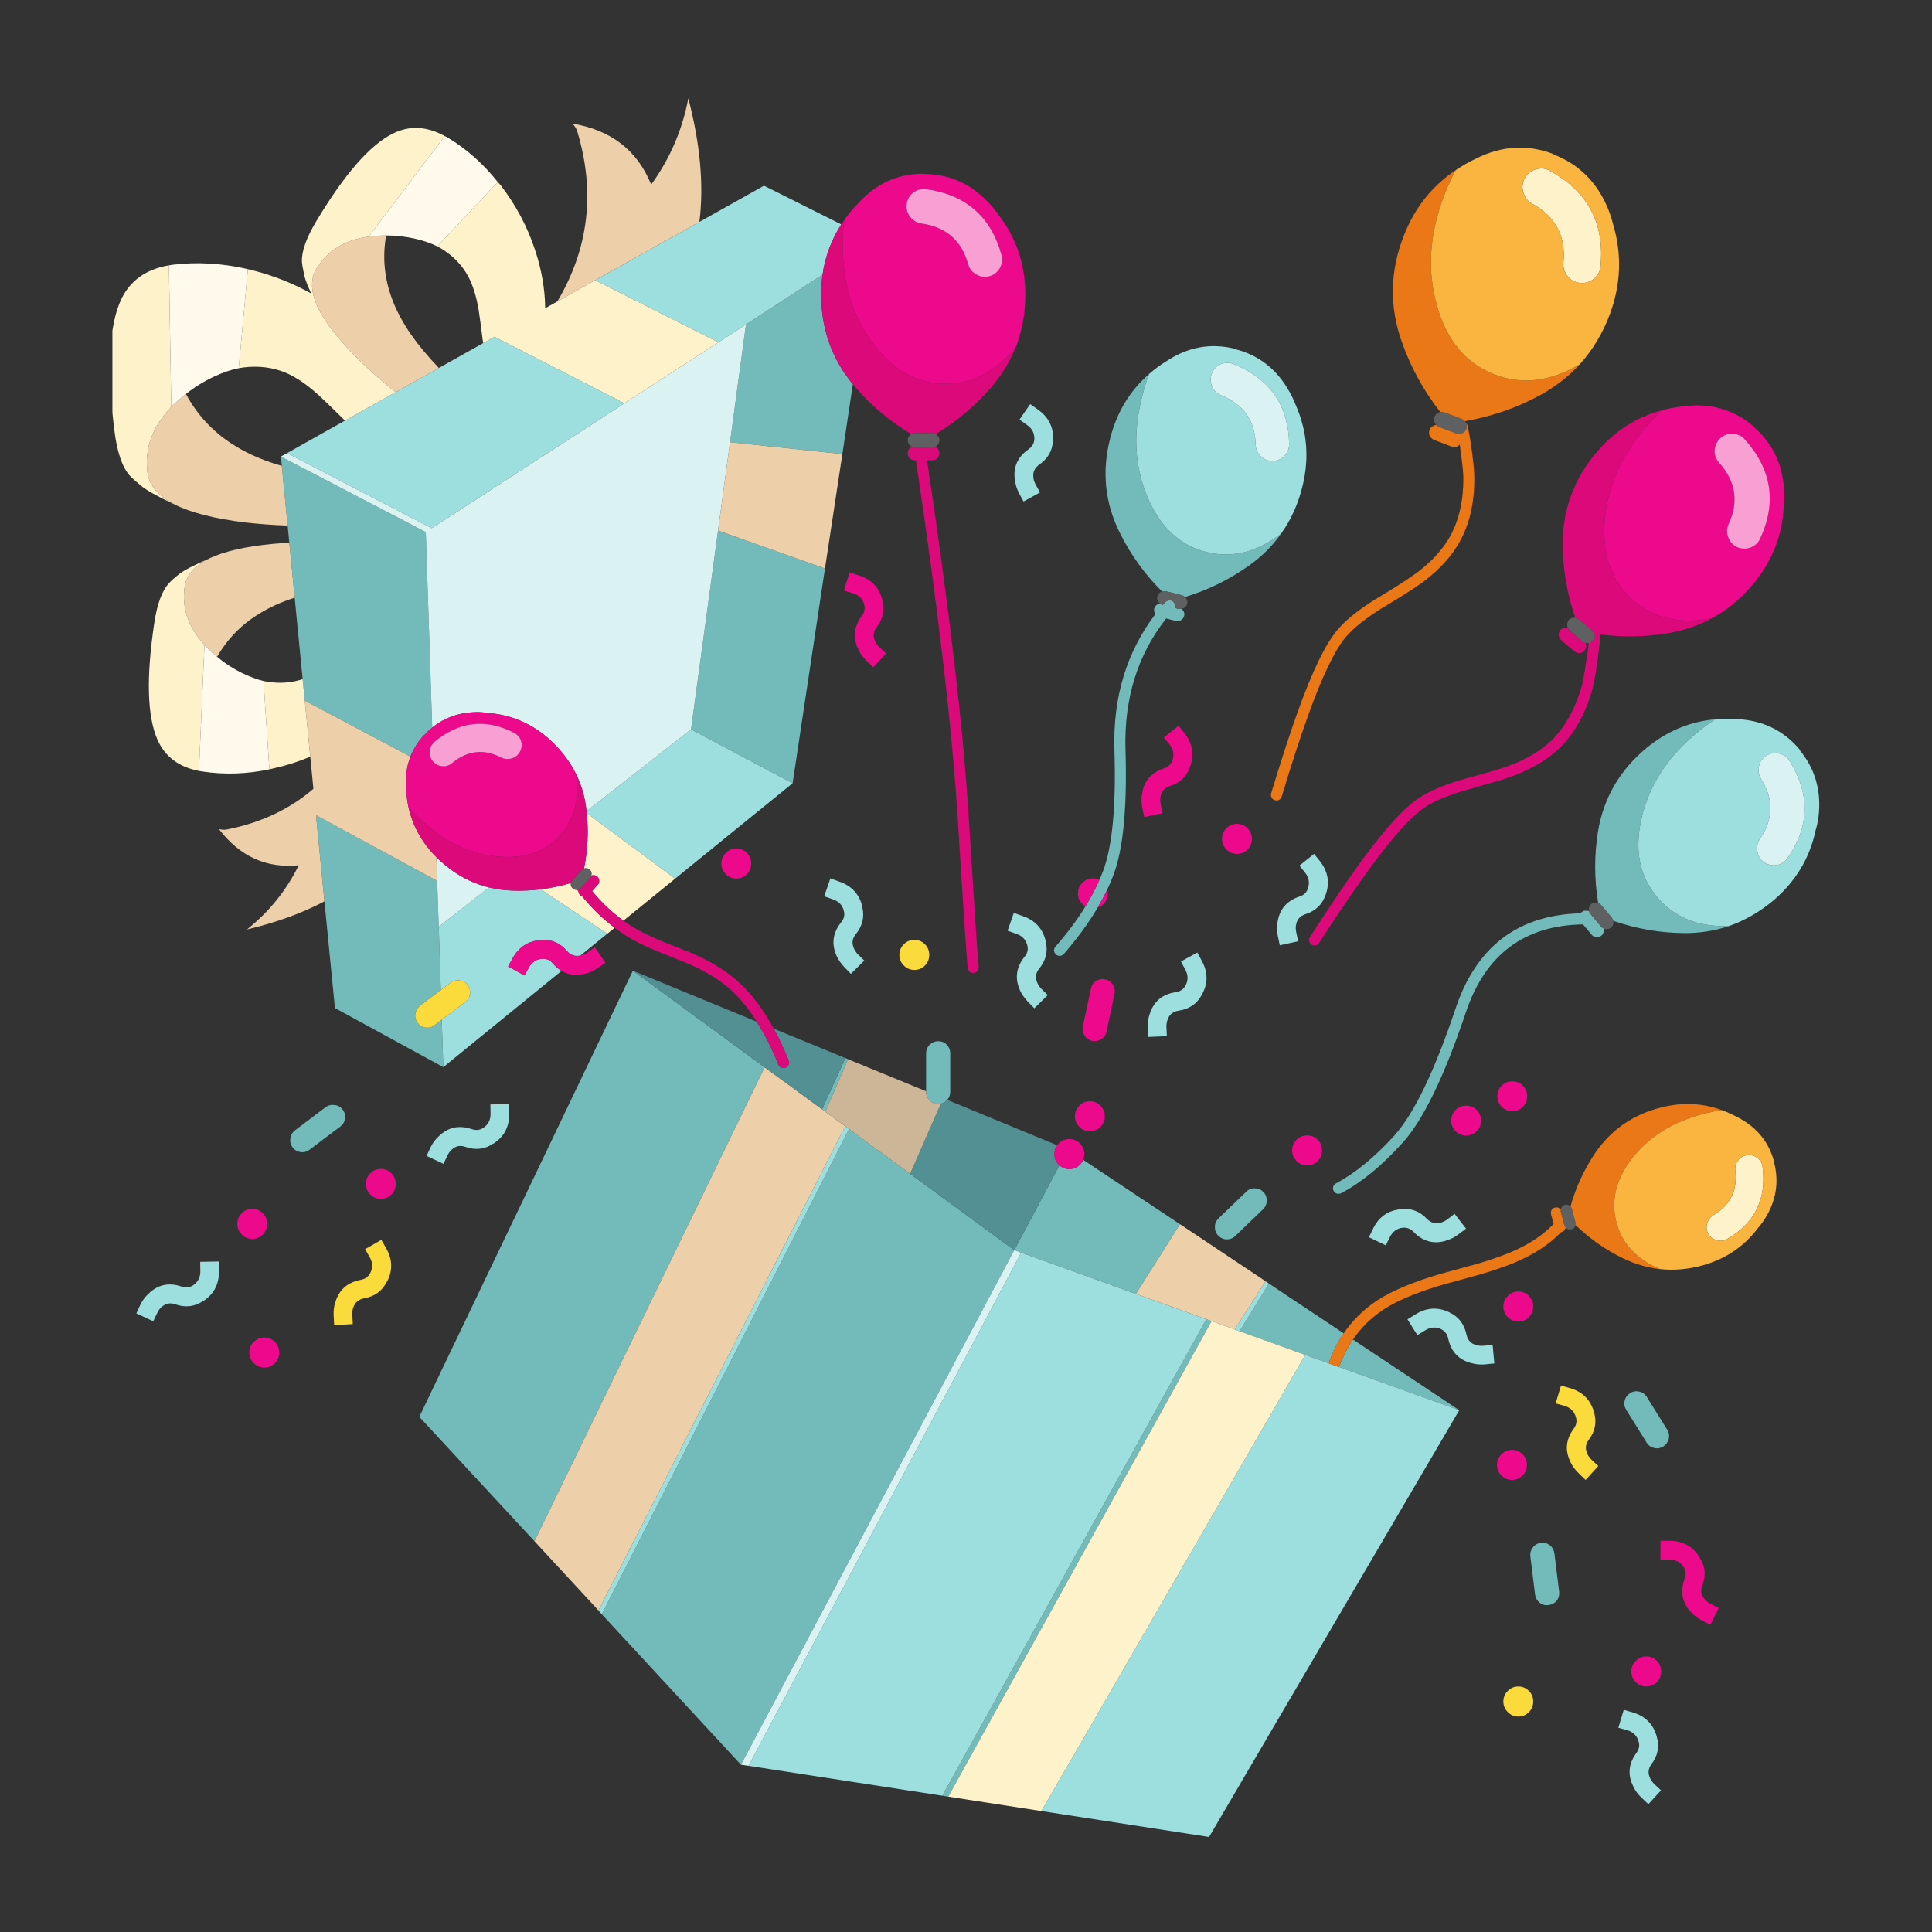 <?xml version="1.0" encoding="UTF-8"?>
<svg xmlns="http://www.w3.org/2000/svg" xmlns:xlink="http://www.w3.org/1999/xlink" width="200" zoomAndPan="magnify" viewBox="0 0 150 150" height="200" preserveAspectRatio="xMidYMid meet" version="1.0">
  <rect x="0" y="0" width="150" height="150" fill="#333333" stroke="none"/>
  <defs>
    <clipPath id="31cf55f059">
      <path d="M 10.496 14.258 L 141.246 14.258 L 141.246 142.621 L 10.496 142.621 Z M 10.496 14.258 " clip-rule="nonzero"></path>
    </clipPath>
    <clipPath id="1de5a68401">
      <path d="M 11 7.633 L 99 7.633 L 99 126 L 11 126 Z M 11 7.633 " clip-rule="nonzero"></path>
    </clipPath>
    <clipPath id="c258adb0f7">
      <path d="M 8.727 9.84 L 137 9.84 L 137 140.645 L 8.727 140.645 Z M 8.727 9.84 " clip-rule="nonzero"></path>
    </clipPath>
  </defs>
  <path fill="#72bbba" d="M 120.684 120.605 C 120.648 120.344 120.535 120.137 120.34 119.98 C 120.125 119.816 119.895 119.75 119.641 119.785 C 119.379 119.816 119.168 119.938 119.016 120.141 C 118.852 120.344 118.785 120.578 118.816 120.84 L 119.184 123.809 C 119.219 124.062 119.336 124.27 119.539 124.434 C 119.738 124.59 119.965 124.652 120.227 124.617 C 120.48 124.586 120.695 124.473 120.867 124.277 C 121.02 124.062 121.082 123.828 121.051 123.574 Z M 127.859 108.461 C 127.719 108.238 127.523 108.098 127.27 108.043 C 127.016 107.984 126.777 108.023 126.559 108.164 C 126.336 108.305 126.195 108.5 126.141 108.754 C 126.082 109.008 126.125 109.242 126.262 109.465 L 127.844 112.004 C 127.984 112.227 128.18 112.363 128.434 112.422 C 128.68 112.48 128.918 112.438 129.145 112.301 C 129.355 112.16 129.496 111.965 129.562 111.711 C 129.621 111.457 129.578 111.219 129.441 111 Z M 97.426 92.262 C 97.164 92.254 96.945 92.34 96.766 92.52 L 94.605 94.594 C 94.418 94.781 94.324 95 94.324 95.254 C 94.316 95.516 94.402 95.742 94.582 95.93 C 94.762 96.117 94.98 96.219 95.242 96.227 C 95.504 96.227 95.73 96.137 95.918 95.953 L 98.066 93.883 C 98.254 93.703 98.348 93.48 98.348 93.219 C 98.355 92.957 98.27 92.73 98.09 92.543 C 97.91 92.363 97.688 92.27 97.426 92.262 Z M 124.496 72.078 C 124.43 72.051 124.367 72.004 124.301 71.93 L 123.516 70.996 C 123.496 70.969 123.473 70.941 123.449 70.91 C 123.441 70.902 123.434 70.895 123.43 70.887 C 123.406 70.836 123.387 70.789 123.379 70.738 C 123.324 70.715 123.262 70.707 123.195 70.715 C 123.051 70.684 122.918 70.715 122.805 70.812 C 122.766 70.84 122.734 70.875 122.707 70.91 C 117.859 71.035 114.629 73.492 113.016 78.285 C 111.379 83.16 109.793 86.453 108.258 88.164 C 106.727 89.848 105.215 91.086 103.719 91.883 C 103.621 91.938 103.551 92.02 103.512 92.125 C 103.477 92.242 103.488 92.352 103.547 92.457 C 103.605 92.562 103.688 92.633 103.793 92.668 C 103.906 92.699 104.016 92.691 104.125 92.641 C 105.703 91.809 107.293 90.504 108.895 88.727 C 110.488 86.977 112.133 83.586 113.824 78.555 C 115.328 74.105 118.352 71.844 122.902 71.77 L 123.551 72.543 C 123.648 72.664 123.773 72.742 123.922 72.777 C 124.082 72.777 124.223 72.73 124.336 72.641 C 124.449 72.543 124.508 72.426 124.508 72.285 C 124.523 72.211 124.52 72.141 124.496 72.078 Z M 125.258 71.488 C 125.273 71.488 125.293 71.496 125.316 71.512 C 127.051 72.109 128.84 72.422 130.68 72.445 C 131.914 72.461 133.09 72.281 134.211 71.906 C 131.824 71.969 129.969 71.219 128.656 69.648 C 127.273 68.004 126.875 65.941 127.465 63.461 C 128.047 60.992 129.441 58.828 131.648 56.973 C 132.152 56.547 132.664 56.168 133.18 55.844 C 131.227 56.016 129.453 56.75 127.859 58.051 C 125.766 59.777 124.5 61.949 124.066 64.566 C 123.773 66.406 123.777 68.25 124.078 70.09 C 124.168 70.129 124.254 70.199 124.336 70.297 L 125.121 71.23 C 125.188 71.312 125.227 71.395 125.246 71.477 Z M 91.734 47.266 C 91.66 47.289 91.574 47.289 91.477 47.266 L 91.203 47.199 C 91.227 47.141 91.238 47.074 91.234 47.008 C 91.223 46.895 91.176 46.797 91.086 46.715 C 90.996 46.633 90.895 46.598 90.777 46.617 C 90.656 46.617 90.555 46.66 90.473 46.75 C 90.41 46.824 90.344 46.895 90.281 46.965 C 90.246 46.957 90.207 46.949 90.164 46.934 C 90.125 46.91 90.086 46.883 90.055 46.848 C 89.988 46.855 89.934 46.883 89.883 46.922 C 89.746 46.988 89.656 47.098 89.613 47.254 C 89.582 47.391 89.609 47.531 89.699 47.672 L 89.707 47.676 C 87.465 50.625 86.402 54.141 86.523 58.223 C 86.66 62.559 86.367 65.695 85.641 67.633 L 85.641 67.621 C 85.555 67.852 85.461 68.082 85.359 68.309 C 85.059 68.996 84.695 69.684 84.273 70.379 C 83.637 71.41 82.863 72.453 81.945 73.5 C 81.867 73.59 81.828 73.691 81.836 73.805 C 81.844 73.922 81.895 74.02 81.984 74.102 C 82.074 74.184 82.176 74.219 82.293 74.211 C 82.414 74.203 82.516 74.156 82.598 74.062 C 83.648 72.855 84.52 71.66 85.215 70.477 C 85.496 70 85.746 69.527 85.973 69.059 C 86.148 68.68 86.309 68.305 86.449 67.93 C 87.211 65.926 87.52 62.68 87.383 58.199 C 87.266 54.242 88.32 50.848 90.539 48.02 L 91.246 48.199 C 91.398 48.238 91.543 48.227 91.676 48.16 C 91.812 48.078 91.898 47.969 91.934 47.832 C 91.973 47.676 91.949 47.535 91.859 47.414 C 91.824 47.355 91.785 47.309 91.734 47.266 Z M 92.004 46.344 C 92.02 46.336 92.043 46.332 92.066 46.332 C 93.824 45.793 95.453 44.992 96.949 43.926 C 97.961 43.215 98.805 42.379 99.477 41.414 C 97.594 42.879 95.656 43.359 93.66 42.859 C 91.586 42.336 90.055 40.902 89.074 38.555 C 88.094 36.215 87.953 33.648 88.656 30.859 C 88.812 30.223 89 29.613 89.223 29.031 C 87.742 30.316 86.738 31.957 86.215 33.953 C 85.52 36.57 85.773 39.066 86.977 41.438 C 87.812 43.105 88.891 44.598 90.215 45.914 C 90.32 45.891 90.434 45.891 90.559 45.914 L 91.734 46.211 C 91.844 46.234 91.926 46.281 91.992 46.344 Z M 26.605 86.152 C 26.449 85.938 26.246 85.82 25.992 85.797 C 25.73 85.754 25.496 85.809 25.293 85.953 L 22.902 87.758 C 22.695 87.922 22.578 88.133 22.547 88.398 C 22.504 88.641 22.562 88.871 22.719 89.082 C 22.871 89.289 23.082 89.41 23.344 89.453 C 23.598 89.484 23.824 89.422 24.031 89.266 L 26.422 87.465 C 26.625 87.309 26.75 87.105 26.789 86.852 C 26.824 86.59 26.762 86.355 26.605 86.152 Z M 57.918 25.191 L 56.68 34.332 L 65.402 35.254 L 66.215 29.836 C 64.547 27.805 63.727 25.441 63.758 22.75 C 63.762 22.262 63.797 21.789 63.863 21.324 Z M 53.652 56.629 L 61.539 60.812 L 64.051 44.137 L 55.75 41.191 Z M 73.043 85.691 C 73.219 85.656 73.375 85.574 73.508 85.438 C 73.52 85.426 73.535 85.41 73.547 85.395 C 73.699 85.219 73.777 85.008 73.777 84.766 L 73.777 81.781 C 73.777 81.52 73.688 81.297 73.508 81.105 C 73.328 80.93 73.109 80.84 72.848 80.84 C 72.586 80.84 72.363 80.93 72.184 81.105 C 71.996 81.297 71.902 81.52 71.902 81.781 L 71.902 84.766 C 71.902 85.027 71.996 85.25 72.184 85.438 C 72.363 85.617 72.586 85.707 72.848 85.707 C 72.914 85.707 72.98 85.703 73.043 85.691 Z M 101.34 105.195 L 103.191 105.855 C 103.188 105.801 103.195 105.742 103.215 105.688 C 103.512 104.898 103.883 104.176 104.324 103.52 L 98.52 99.66 L 96.238 103.355 Z M 93.66 102.422 L 73.164 139.418 L 73.621 139.492 L 94.066 102.57 Z M 113.297 109.488 L 105.043 104 C 104.633 104.602 104.289 105.266 104.012 105.992 C 103.992 106.043 103.965 106.086 103.934 106.121 Z M 64.078 86.312 L 65.844 82.238 L 65.633 82.148 L 63.82 86.121 Z M 65.918 87.66 L 46.723 125.332 L 57.527 137.012 L 78.746 97.059 L 79.285 97.254 L 88.191 100.457 L 91.613 95.047 L 84.094 90.047 C 84.039 90.184 83.957 90.309 83.848 90.422 C 83.621 90.648 83.348 90.766 83.027 90.766 C 82.723 90.766 82.469 90.668 82.254 90.469 L 78.746 97.059 L 70.664 91.133 Z M 59.367 82.863 L 49.137 75.363 L 32.555 110.004 L 41.496 119.66 Z M 23.664 54.395 L 31.867 58.746 C 32.102 58.137 32.457 57.574 32.934 57.059 L 32.945 57.07 C 33.141 56.859 33.344 56.664 33.555 56.492 L 33.059 41.312 L 21.809 35.449 L 21.879 36.168 L 22.332 40.805 L 22.461 42.137 L 22.879 46.406 L 23.496 52.727 Z M 25.188 69.98 L 26.004 78.262 L 34.418 82.852 L 34.297 79.168 L 33.73 79.598 C 33.527 79.754 33.297 79.816 33.047 79.781 C 32.785 79.742 32.574 79.617 32.418 79.414 C 32.266 79.203 32.207 78.973 32.246 78.727 C 32.281 78.465 32.398 78.254 32.605 78.09 L 34.223 76.867 L 34.062 71.953 L 33.941 68.395 L 24.535 63.293 L 25.188 69.98 " fill-opacity="1" fill-rule="evenodd"></path>
  <g clip-path="url(#31cf55f059)">
    <path fill="#9ddedf" d="M 128.629 134.84 L 128.641 134.863 C 128.379 133.883 127.754 133.246 126.766 132.949 L 126.066 132.754 L 125.648 134.141 L 126.348 134.336 C 126.816 134.477 127.109 134.777 127.23 135.246 C 127.312 135.547 127.25 135.832 127.047 136.105 C 126.434 136.945 126.355 137.812 126.816 138.707 L 126.801 138.691 C 126.949 139.012 127.168 139.309 127.453 139.578 L 127.98 140.078 L 128.961 139 L 128.445 138.523 C 128.309 138.383 128.195 138.234 128.117 138.078 C 128.117 138.07 128.117 138.062 128.117 138.055 C 127.926 137.68 127.961 137.32 128.215 136.977 C 128.719 136.305 128.859 135.594 128.629 134.84 Z M 110.047 103.66 L 110.66 103.281 C 111.07 103.027 111.488 103.004 111.914 103.207 C 112.191 103.355 112.367 103.594 112.438 103.93 C 112.66 104.945 113.258 105.578 114.23 105.832 L 114.207 105.82 C 114.551 105.926 114.914 105.965 115.297 105.93 L 116.02 105.855 L 115.887 104.422 L 115.164 104.484 C 114.973 104.5 114.793 104.484 114.625 104.434 C 114.613 104.426 114.605 104.422 114.598 104.422 C 114.199 104.316 113.953 104.055 113.863 103.637 C 113.691 102.809 113.254 102.234 112.551 101.906 L 112.562 101.906 C 111.656 101.457 110.762 101.504 109.887 102.055 L 109.273 102.434 Z M 136.566 59.477 C 136.648 59.121 136.844 58.855 137.156 58.664 C 137.457 58.477 137.785 58.426 138.137 58.504 C 138.488 58.586 138.758 58.781 138.945 59.082 C 140.547 61.66 140.496 64.172 138.785 66.617 C 138.59 66.91 138.312 67.094 137.953 67.168 C 137.602 67.227 137.273 67.152 136.969 66.949 C 136.676 66.75 136.5 66.477 136.445 66.125 C 136.371 65.766 136.434 65.434 136.641 65.133 C 137.695 63.609 137.723 62.055 136.727 60.469 C 136.539 60.156 136.484 59.828 136.566 59.477 Z M 79.395 71.121 L 78.711 70.875 L 78.23 72.262 L 78.918 72.508 C 79.375 72.66 79.656 72.969 79.766 73.426 C 79.84 73.73 79.766 74.016 79.543 74.285 C 78.898 75.094 78.777 75.957 79.188 76.875 L 79.176 76.863 C 79.324 77.18 79.531 77.484 79.801 77.77 L 80.305 78.285 L 81.348 77.254 L 80.832 76.75 C 80.711 76.621 80.609 76.473 80.535 76.309 C 80.535 76.301 80.531 76.289 80.523 76.273 C 80.363 75.887 80.414 75.531 80.684 75.207 C 81.207 74.559 81.375 73.852 81.188 73.082 L 81.199 73.109 C 80.977 72.117 80.379 71.453 79.395 71.121 Z M 65.156 68.445 L 64.469 68.199 L 63.992 69.586 L 64.68 69.832 C 65.137 69.984 65.418 70.293 65.523 70.75 C 65.598 71.055 65.523 71.34 65.305 71.609 C 64.656 72.422 64.539 73.281 64.949 74.199 L 64.938 74.188 C 65.082 74.508 65.293 74.809 65.562 75.094 L 66.062 75.609 L 67.105 74.578 L 66.59 74.078 C 66.469 73.945 66.371 73.797 66.297 73.633 C 66.297 73.629 66.293 73.613 66.285 73.598 C 66.121 73.215 66.176 72.855 66.445 72.531 C 66.969 71.883 67.133 71.176 66.945 70.406 L 66.961 70.434 C 66.738 69.441 66.137 68.781 65.156 68.445 Z M 111.875 94.926 C 111.867 94.926 111.859 94.922 111.852 94.91 C 111.457 95.043 111.105 94.953 110.797 94.641 C 110.223 94.035 109.547 93.785 108.773 93.883 C 107.773 93.969 107.051 94.473 106.602 95.402 L 106.281 96.055 L 107.594 96.691 L 107.914 96.039 C 108.125 95.609 108.465 95.367 108.93 95.316 C 109.242 95.293 109.516 95.402 109.754 95.648 C 110.48 96.395 111.324 96.617 112.281 96.324 L 112.254 96.312 C 112.605 96.23 112.934 96.07 113.238 95.832 L 113.824 95.391 L 112.93 94.238 L 112.367 94.68 C 112.211 94.785 112.047 94.867 111.875 94.926 Z M 133.18 55.844 C 132.664 56.168 132.152 56.547 131.648 56.973 C 129.441 58.828 128.047 60.992 127.465 63.461 C 126.875 65.941 127.273 68.004 128.656 69.648 C 129.969 71.219 131.824 71.969 134.211 71.906 C 135.469 71.473 136.652 70.789 137.754 69.855 C 139.441 68.391 140.508 66.605 140.957 64.492 C 141.062 64.148 141.141 63.785 141.191 63.402 C 141.426 61.406 140.93 59.672 139.695 58.199 L 139.719 58.188 C 138.477 56.707 136.848 55.922 134.836 55.828 C 134.273 55.797 133.719 55.801 133.18 55.844 Z M 93.305 74.594 L 92.961 73.953 L 91.688 74.652 L 92.031 75.293 C 92.258 75.719 92.258 76.133 92.031 76.543 C 91.867 76.82 91.613 76.984 91.27 77.035 C 90.246 77.188 89.582 77.746 89.27 78.703 L 89.281 78.68 C 89.152 79.012 89.094 79.379 89.109 79.77 L 89.137 80.508 L 90.594 80.445 L 90.559 79.734 C 90.559 79.531 90.586 79.344 90.645 79.18 C 90.652 79.172 90.656 79.164 90.656 79.156 C 90.785 78.766 91.07 78.535 91.504 78.469 C 92.316 78.348 92.91 77.953 93.281 77.281 C 93.797 76.395 93.805 75.5 93.305 74.594 Z M 102.48 66.863 L 102.027 66.297 L 100.887 67.207 L 101.34 67.77 C 101.633 68.152 101.699 68.566 101.535 69.008 C 101.438 69.305 101.219 69.504 100.887 69.609 C 99.906 69.938 99.34 70.598 99.191 71.586 L 99.191 71.574 C 99.129 71.926 99.133 72.289 99.207 72.664 L 99.363 73.391 L 100.789 73.082 L 100.641 72.383 C 100.598 72.195 100.59 72.012 100.617 71.832 C 100.625 71.832 100.629 71.824 100.629 71.805 C 100.691 71.398 100.93 71.125 101.34 70.984 C 102.141 70.73 102.664 70.23 102.91 69.488 L 102.91 69.512 C 103.262 68.555 103.117 67.672 102.48 66.863 Z M 94.09 29.988 C 93.961 29.645 93.961 29.309 94.09 28.984 C 94.23 28.648 94.461 28.41 94.789 28.27 C 95.125 28.141 95.457 28.141 95.785 28.27 C 98.598 29.41 100.031 31.469 100.09 34.457 C 100.098 34.816 99.977 35.125 99.73 35.387 C 99.488 35.641 99.184 35.777 98.824 35.793 C 98.465 35.801 98.152 35.676 97.891 35.426 C 97.629 35.18 97.496 34.875 97.488 34.516 C 97.445 32.668 96.551 31.391 94.801 30.688 C 94.473 30.551 94.238 30.316 94.09 29.988 Z M 89.223 29.031 C 89 29.613 88.812 30.223 88.656 30.859 C 87.953 33.648 88.094 36.215 89.074 38.555 C 90.055 40.902 91.586 42.336 93.66 42.859 C 95.656 43.359 97.594 42.879 99.477 41.414 C 100.25 40.332 100.809 39.086 101.145 37.668 C 101.66 35.512 101.477 33.438 100.602 31.449 C 100.473 31.105 100.312 30.77 100.125 30.441 C 99.16 28.684 97.746 27.57 95.883 27.105 L 95.883 27.082 C 94 26.613 92.223 26.938 90.547 28.051 C 90.07 28.344 89.629 28.672 89.223 29.031 Z M 80.574 31.793 L 79.984 31.375 L 79.152 32.578 L 79.738 32.996 C 80.141 33.273 80.328 33.648 80.305 34.125 C 80.281 34.434 80.129 34.688 79.852 34.887 C 79 35.48 78.648 36.281 78.797 37.277 L 78.797 37.254 C 78.836 37.605 78.945 37.957 79.125 38.309 L 79.469 38.934 L 80.746 38.234 L 80.402 37.609 C 80.312 37.445 80.254 37.273 80.23 37.094 C 80.238 37.086 80.238 37.074 80.23 37.055 C 80.18 36.656 80.332 36.328 80.684 36.074 C 81.371 35.602 81.727 34.969 81.75 34.184 L 81.762 34.211 C 81.82 33.195 81.426 32.391 80.574 31.793 Z M 15.543 97.969 L 15.555 98.691 C 15.562 99.172 15.367 99.547 14.965 99.809 C 14.703 99.973 14.41 99.996 14.082 99.883 C 13.105 99.555 12.266 99.738 11.555 100.422 C 11.551 100.426 11.547 100.43 11.543 100.434 C 11.277 100.668 11.062 100.957 10.895 101.305 L 10.586 101.969 L 11.898 102.582 L 12.207 101.941 C 12.289 101.762 12.395 101.613 12.523 101.488 C 12.531 101.488 12.539 101.484 12.551 101.477 C 12.852 101.191 13.207 101.121 13.617 101.27 C 14.402 101.539 15.117 101.453 15.762 101.012 L 15.75 101.035 C 16.602 100.496 17.02 99.707 17 98.668 L 16.988 97.941 Z M 38.074 85.746 L 38.086 86.469 C 38.094 86.953 37.898 87.324 37.496 87.586 C 37.234 87.75 36.941 87.773 36.613 87.66 C 35.637 87.336 34.797 87.516 34.086 88.199 C 34.082 88.203 34.078 88.207 34.074 88.211 C 33.812 88.449 33.594 88.738 33.426 89.082 L 33.117 89.746 L 34.43 90.359 L 34.738 89.723 C 34.82 89.543 34.926 89.391 35.059 89.266 C 35.062 89.266 35.074 89.262 35.082 89.254 C 35.383 88.969 35.738 88.898 36.148 89.047 C 36.934 89.316 37.648 89.23 38.293 88.789 L 38.281 88.812 C 39.133 88.273 39.551 87.484 39.535 86.445 L 39.52 85.723 Z M 30.719 30.449 L 26.781 32.656 L 22.289 35.18 L 33.523 41.008 L 48.477 31.312 L 38.395 26.148 L 37.508 26.645 L 34.074 28.57 Z M 45.555 63.137 L 52.414 68.223 L 61.539 60.812 L 53.652 56.629 L 45.539 62.984 C 45.543 63.035 45.551 63.086 45.555 63.137 Z M 96.238 103.355 L 98.52 99.66 L 98.262 99.477 L 95.867 103.219 Z M 113.297 109.488 L 103.934 106.121 L 103.926 106.129 L 103.191 105.863 L 103.191 105.855 L 101.34 105.195 L 80.855 140.609 L 93.871 142.621 Z M 93.66 102.422 L 88.191 100.457 L 79.285 97.254 L 58.117 137.098 L 73.164 139.418 Z M 54.301 17.227 L 46.207 21.754 L 55.773 26.578 L 57.918 25.191 L 63.863 21.324 C 64.066 19.914 64.551 18.613 65.316 17.422 L 59.316 14.418 Z M 46.465 125.035 L 46.723 125.332 L 65.918 87.66 L 65.621 87.438 Z M 34.062 71.953 L 34.223 76.867 L 34.996 76.285 C 35.199 76.137 35.434 76.086 35.695 76.125 C 35.949 76.148 36.152 76.27 36.309 76.48 C 36.465 76.688 36.523 76.918 36.492 77.18 C 36.449 77.434 36.328 77.641 36.125 77.793 L 34.297 79.168 L 34.418 82.852 L 43.598 75.379 C 43.363 75.238 43.141 75.047 42.93 74.812 C 42.719 74.551 42.453 74.426 42.133 74.434 C 41.66 74.457 41.305 74.684 41.066 75.105 L 40.723 75.734 L 39.449 75.035 L 39.793 74.41 C 40.297 73.5 41.059 73.027 42.074 72.984 C 42.848 72.934 43.5 73.223 44.035 73.855 C 44.316 74.172 44.66 74.281 45.066 74.188 L 47.152 72.492 L 41.98 69.047 C 41.262 69.137 40.535 69.168 39.805 69.145 C 39.168 69.125 38.559 69.043 37.969 68.898 L 34.062 71.953 " fill-opacity="1" fill-rule="evenodd"></path>
  </g>
  <g clip-path="url(#1de5a68401)">
    <path fill="#edcfaa" d="M 28.629 18.367 C 26.766 18.629 25.406 19.469 24.559 20.883 C 24.219 21.449 24.141 22.113 24.324 22.879 C 24.387 23.145 24.48 23.418 24.605 23.707 C 24.621 23.738 24.637 23.77 24.645 23.805 C 25.176 24.949 26.211 26.285 27.746 27.816 C 28.621 28.688 29.613 29.566 30.719 30.449 L 34.074 28.57 C 33.195 27.645 32.484 26.793 31.941 26.012 C 31.23 25 30.699 23.98 30.348 22.957 C 29.824 21.422 29.699 19.863 29.98 18.281 C 29.809 18.281 29.637 18.285 29.465 18.293 C 29.176 18.305 28.898 18.328 28.629 18.367 Z M 56.68 34.332 L 55.75 41.191 L 64.051 44.137 L 65.402 35.254 Z M 91.613 95.047 L 88.191 100.457 L 93.66 102.422 L 94.066 102.57 L 95.867 103.219 L 98.262 99.477 Z M 46.465 125.035 L 65.621 87.438 L 64.078 86.312 L 63.82 86.121 L 59.367 82.863 L 41.496 119.66 Z M 54.301 17.227 C 54.656 14.395 54.371 11.199 53.441 7.633 C 52.977 10.086 52.016 12.32 50.559 14.332 C 49.48 11.672 47.441 10.094 44.441 9.594 C 44.637 9.793 44.766 10.008 44.832 10.246 C 46.23 14.918 45.707 19.305 43.27 23.406 L 46.207 21.754 Z M 23.664 54.395 L 24.09 58.75 L 24.332 61.242 C 22.496 62.824 20.27 63.875 17.652 64.395 C 17.445 64.438 17.23 64.43 17 64.371 C 18.621 66.496 20.684 67.434 23.195 67.18 C 22.23 69.137 20.891 70.797 19.172 72.164 C 21.473 71.621 23.477 70.891 25.188 69.98 L 24.535 63.293 L 33.941 68.395 L 33.879 66.547 C 32.762 65.434 32.039 64.129 31.707 62.641 C 31.617 62.207 31.562 61.758 31.535 61.289 C 31.453 60.367 31.566 59.52 31.867 58.746 Z M 15.875 50.062 C 16.055 50.27 16.254 50.469 16.473 50.664 C 16.59 50.777 16.715 50.891 16.855 50.996 C 17.656 49.605 18.746 48.488 20.129 47.645 C 20.945 47.141 21.859 46.727 22.879 46.406 L 22.461 42.137 C 22.031 42.156 21.617 42.188 21.211 42.223 C 19.059 42.426 17.406 42.805 16.254 43.352 C 16.23 43.359 16.199 43.375 16.168 43.402 C 15.082 43.949 14.473 44.664 14.34 45.547 C 14.094 47.168 14.605 48.672 15.875 50.062 Z M 13.297 31.598 C 11.832 33.125 11.215 34.812 11.445 36.652 C 11.566 37.641 12.23 38.461 13.434 39.105 C 13.473 39.113 13.504 39.129 13.531 39.156 C 14.805 39.801 16.648 40.27 19.062 40.566 C 20.09 40.684 21.18 40.766 22.332 40.805 L 21.879 36.168 C 21.754 36.133 21.633 36.098 21.516 36.062 C 20.199 35.664 19.023 35.125 17.996 34.457 C 16.473 33.465 15.289 32.176 14.438 30.59 C 14.281 30.703 14.137 30.828 13.996 30.957 C 13.742 31.164 13.508 31.375 13.297 31.598 " fill-opacity="1" fill-rule="evenodd"></path>
  </g>
  <path fill="#daf2f1" d="M 136.566 59.477 C 136.484 59.828 136.539 60.156 136.727 60.469 C 137.723 62.055 137.695 63.609 136.641 65.133 C 136.434 65.434 136.371 65.766 136.445 66.125 C 136.5 66.477 136.676 66.75 136.969 66.949 C 137.273 67.152 137.602 67.227 137.953 67.168 C 138.312 67.094 138.59 66.91 138.785 66.617 C 140.496 64.172 140.547 61.66 138.945 59.082 C 138.758 58.781 138.488 58.586 138.137 58.504 C 137.785 58.426 137.457 58.477 137.156 58.664 C 136.844 58.855 136.648 59.121 136.566 59.477 Z M 94.09 29.988 C 94.238 30.316 94.473 30.551 94.801 30.688 C 96.551 31.391 97.445 32.668 97.488 34.516 C 97.496 34.875 97.629 35.18 97.891 35.426 C 98.152 35.676 98.465 35.801 98.824 35.793 C 99.184 35.777 99.488 35.641 99.73 35.387 C 99.977 35.125 100.098 34.816 100.09 34.457 C 100.031 31.469 98.598 29.41 95.785 28.27 C 95.457 28.141 95.125 28.141 94.789 28.27 C 94.461 28.41 94.23 28.648 94.09 28.984 C 93.961 29.309 93.961 29.645 94.09 29.988 Z M 34.062 71.953 L 37.969 68.898 C 36.535 68.551 35.242 67.836 34.086 66.75 C 34.016 66.684 33.949 66.617 33.879 66.547 L 33.941 68.395 Z M 56.68 34.332 L 57.918 25.191 L 55.773 26.578 L 48.477 31.312 L 33.523 41.008 L 22.289 35.18 L 21.809 35.449 L 33.059 41.312 L 33.555 56.492 C 34.52 55.703 35.676 55.305 37.031 55.289 C 37.344 55.289 37.648 55.316 37.953 55.363 C 39.719 55.504 41.289 56.184 42.66 57.402 C 43.543 58.203 44.23 59.098 44.723 60.09 C 45.148 60.953 45.418 61.895 45.531 62.91 C 45.535 62.934 45.535 62.961 45.539 62.984 L 53.652 56.629 L 55.75 41.191 Z M 58.117 137.098 L 79.285 97.254 L 78.746 97.059 L 57.527 137.012 L 58.117 137.098 " fill-opacity="1" fill-rule="evenodd"></path>
  <path fill="#529094" d="M 73.043 85.691 L 70.664 91.133 L 78.746 97.059 L 82.254 90.469 C 82.238 90.453 82.223 90.438 82.203 90.422 C 81.977 90.191 81.863 89.918 81.863 89.598 C 81.863 89.344 81.938 89.117 82.082 88.918 L 73.547 85.395 C 73.535 85.41 73.52 85.426 73.508 85.438 C 73.375 85.574 73.219 85.656 73.043 85.691 Z M 49.137 75.363 L 59.367 82.863 L 63.82 86.121 L 65.633 82.148 L 60.078 79.867 C 60.484 80.613 60.867 81.43 61.23 82.324 C 61.273 82.438 61.273 82.547 61.23 82.652 C 61.184 82.762 61.105 82.836 61 82.887 C 60.883 82.938 60.77 82.93 60.656 82.875 C 60.547 82.832 60.477 82.762 60.434 82.652 C 59.918 81.387 59.355 80.277 58.754 79.324 L 49.137 75.363 " fill-opacity="1" fill-rule="evenodd"></path>
  <path fill="#cdb697" d="M 65.844 82.238 L 64.078 86.312 L 65.621 87.438 L 65.918 87.66 L 70.664 91.133 L 73.043 85.691 C 72.98 85.703 72.914 85.707 72.848 85.707 C 72.586 85.707 72.363 85.617 72.184 85.438 C 71.996 85.25 71.902 85.027 71.902 84.766 L 71.902 84.723 L 65.844 82.238 " fill-opacity="1" fill-rule="evenodd"></path>
  <g clip-path="url(#c258adb0f7)">
    <path fill="#fef2cb" d="M 134.945 90.09 C 134.766 90.32 134.691 90.582 134.727 90.875 C 134.914 92.414 134.348 93.566 133.031 94.336 C 132.781 94.492 132.617 94.711 132.543 94.996 C 132.461 95.285 132.492 95.555 132.641 95.809 C 132.797 96.062 133.02 96.227 133.316 96.297 C 133.594 96.379 133.859 96.344 134.113 96.188 C 136.246 94.953 137.16 93.098 136.848 90.617 C 136.816 90.324 136.684 90.086 136.457 89.906 C 136.219 89.727 135.953 89.652 135.66 89.684 C 135.371 89.719 135.133 89.852 134.945 90.09 Z M 119.258 13.141 C 118.875 13.246 118.586 13.477 118.387 13.828 C 118.191 14.18 118.152 14.543 118.266 14.922 C 118.371 15.312 118.598 15.609 118.941 15.805 C 120.77 16.809 121.586 18.336 121.379 20.379 C 121.348 20.781 121.457 21.137 121.711 21.449 C 121.957 21.758 122.281 21.93 122.68 21.965 C 123.082 22.004 123.438 21.898 123.75 21.645 C 124.059 21.391 124.23 21.066 124.262 20.676 C 124.598 17.371 123.293 14.898 120.352 13.266 C 120.016 13.066 119.652 13.027 119.258 13.141 Z M 19.246 20.898 L 18.535 28.59 C 18.664 28.566 18.789 28.547 18.902 28.527 C 20.113 28.383 21.23 28.527 22.25 28.969 C 23.055 29.32 23.906 29.914 24.816 30.75 C 25.27 31.168 25.926 31.805 26.781 32.656 L 30.719 30.449 C 29.613 29.566 28.621 28.688 27.746 27.816 C 26.211 26.285 25.176 24.949 24.645 23.805 C 24.637 23.77 24.621 23.738 24.605 23.707 C 24.48 23.418 24.387 23.145 24.324 22.879 C 24.141 22.113 24.219 21.449 24.559 20.883 C 25.406 19.469 26.766 18.629 28.629 18.367 L 34.531 10.562 C 33.129 9.797 31.789 9.73 30.508 10.367 C 28.738 11.242 26.762 13.504 24.57 17.152 C 23.785 18.461 23.41 19.512 23.441 20.309 C 23.457 20.535 23.52 20.898 23.625 21.387 C 23.703 21.723 23.883 22.188 24.16 22.785 C 22.746 22 21.242 21.402 19.652 20.996 C 19.52 20.961 19.387 20.93 19.246 20.898 Z M 38.648 14.137 L 33.953 19.129 C 34.059 19.188 34.156 19.238 34.246 19.289 C 35.172 19.855 35.871 20.574 36.344 21.449 C 36.711 22.129 36.988 23.012 37.168 24.098 C 37.254 24.668 37.367 25.516 37.508 26.645 L 38.395 26.148 L 48.477 31.312 L 55.773 26.578 L 46.207 21.754 L 43.27 23.406 L 42.328 23.934 C 42.312 22.441 42.047 20.922 41.531 19.375 C 40.934 17.582 40.062 15.938 38.906 14.43 C 38.828 14.324 38.738 14.227 38.648 14.137 Z M 52.414 68.223 L 45.555 63.137 C 45.703 64.566 45.633 65.984 45.348 67.391 C 45.348 67.406 45.348 67.422 45.348 67.438 C 45.387 67.422 45.426 67.414 45.457 67.414 C 45.59 67.406 45.699 67.441 45.789 67.523 C 45.879 67.605 45.926 67.711 45.926 67.844 C 45.926 67.883 45.914 67.934 45.898 67.992 C 45.949 67.965 46 67.953 46.059 67.953 C 46.184 67.945 46.289 67.984 46.379 68.062 C 46.469 68.145 46.516 68.254 46.523 68.383 C 46.523 68.516 46.48 68.625 46.391 68.715 L 45.969 69.18 C 46.711 70.078 47.52 70.848 48.402 71.48 Z M 95.867 103.219 L 94.066 102.57 L 73.621 139.492 L 80.855 140.609 L 101.34 105.195 L 96.238 103.355 Z M 41.98 69.047 L 47.152 72.492 L 47.723 72.035 C 46.816 71.355 45.98 70.543 45.211 69.605 C 45.156 69.586 45.102 69.555 45.055 69.512 C 44.973 69.438 44.926 69.344 44.918 69.23 C 44.906 69.215 44.895 69.195 44.883 69.18 C 44.855 69.145 44.836 69.113 44.82 69.078 C 44.809 69.078 44.797 69.082 44.781 69.082 C 44.66 69.09 44.555 69.055 44.465 68.973 C 44.375 68.891 44.324 68.785 44.316 68.652 C 44.316 68.621 44.316 68.586 44.316 68.555 C 43.547 68.785 42.77 68.949 41.98 69.047 Z M 20.461 52.875 L 20.914 59.734 C 21.027 59.707 21.152 59.68 21.281 59.645 C 22.254 59.43 23.191 59.129 24.09 58.75 L 23.664 54.395 L 23.496 52.727 C 22.652 53.012 21.754 53.082 20.793 52.934 C 20.684 52.918 20.574 52.898 20.461 52.875 Z M 15.445 59.855 L 15.875 50.062 C 14.605 48.672 14.094 47.168 14.34 45.547 C 14.473 44.664 15.082 43.949 16.168 43.402 C 15.082 43.867 14.336 44.25 13.934 44.555 C 13.543 44.863 13.273 45.105 13.125 45.277 C 12.578 45.859 12.195 46.902 11.973 48.406 C 11.344 52.621 11.43 55.629 12.23 57.438 C 12.812 58.746 13.883 59.551 15.445 59.855 Z M 13.434 39.105 C 12.23 38.461 11.566 37.641 11.445 36.652 C 11.215 34.812 11.832 33.125 13.297 31.598 L 13.113 20.602 C 11.355 20.898 10.125 21.77 9.422 23.215 C 8.473 25.219 8.289 28.594 8.871 33.34 C 9.074 35.039 9.469 36.23 10.059 36.91 C 10.23 37.098 10.535 37.371 10.969 37.73 C 11.41 38.082 12.23 38.543 13.434 39.105 " fill-opacity="1" fill-rule="evenodd"></path>
  </g>
  <path fill="#fffaec" d="M 13.113 20.602 L 13.297 31.598 C 13.508 31.375 13.742 31.164 13.996 30.957 C 14.137 30.828 14.281 30.703 14.438 30.59 C 15.078 30.074 15.785 29.633 16.562 29.266 C 17.273 28.93 17.93 28.703 18.535 28.59 L 19.246 20.898 C 17.258 20.438 15.324 20.324 13.445 20.551 C 13.332 20.57 13.219 20.586 13.113 20.602 Z M 34.531 10.562 L 28.629 18.367 C 28.898 18.328 29.176 18.305 29.465 18.293 C 29.637 18.285 29.809 18.281 29.98 18.281 C 30.715 18.281 31.453 18.363 32.199 18.527 C 32.887 18.684 33.469 18.883 33.953 19.129 L 38.648 14.137 C 37.523 12.719 36.234 11.574 34.785 10.699 C 34.703 10.652 34.617 10.605 34.531 10.562 Z M 15.875 50.062 L 15.445 59.855 C 15.543 59.871 15.641 59.887 15.738 59.902 C 17.406 60.156 19.133 60.102 20.914 59.734 L 20.461 52.875 C 19.938 52.75 19.359 52.535 18.73 52.223 C 18.043 51.879 17.418 51.469 16.855 50.996 C 16.715 50.891 16.59 50.777 16.473 50.664 C 16.254 50.469 16.055 50.27 15.875 50.062 " fill-opacity="1" fill-rule="evenodd"></path>
  <path fill="#dc097a" d="M 122.301 47.953 C 122.414 47.977 122.523 48.035 122.621 48.125 L 123.578 48.934 C 123.586 48.941 123.598 48.949 123.609 48.957 C 123.672 49.02 123.719 49.082 123.75 49.156 C 123.75 49.164 123.754 49.168 123.762 49.168 C 123.777 49.168 123.797 49.176 123.824 49.191 C 123.805 49.191 123.785 49.191 123.762 49.191 C 123.785 49.242 123.801 49.285 123.809 49.328 C 123.816 49.473 123.773 49.605 123.676 49.719 C 123.586 49.828 123.477 49.902 123.344 49.934 C 123.297 50.375 123.223 50.918 123.121 51.574 C 122.992 52.422 122.879 53.016 122.781 53.352 C 122.289 55.047 121.535 56.402 120.523 57.426 C 119.695 58.234 118.617 58.895 117.285 59.402 C 116.801 59.59 116.195 59.781 115.469 59.977 C 115.059 60.102 114.445 60.273 113.629 60.492 C 112.117 60.934 110.965 61.422 110.172 61.953 C 108.977 62.73 107.375 64.52 105.363 67.316 C 104.316 68.781 103.098 70.594 101.707 72.75 C 101.641 72.852 101.621 72.957 101.645 73.07 C 101.672 73.184 101.73 73.273 101.828 73.34 C 101.93 73.406 102.035 73.422 102.148 73.391 C 102.273 73.371 102.363 73.312 102.418 73.207 C 103.801 71.062 105.016 69.266 106.062 67.82 C 107.977 65.145 109.504 63.426 110.648 62.664 C 111.383 62.184 112.457 61.738 113.863 61.328 L 113.875 61.328 C 114.684 61.098 115.297 60.922 115.715 60.801 C 116.457 60.594 117.086 60.395 117.602 60.199 C 119.051 59.641 120.227 58.918 121.137 58.027 C 122.254 56.922 123.082 55.441 123.613 53.586 C 123.719 53.223 123.836 52.594 123.969 51.695 C 124.117 50.738 124.203 49.996 124.227 49.473 C 124.227 49.383 124.203 49.305 124.16 49.242 C 125.922 49.484 127.684 49.461 129.453 49.168 C 130.711 48.965 131.871 48.57 132.934 47.988 C 130.523 48.48 128.508 48.043 126.891 46.676 C 125.195 45.254 124.422 43.238 124.57 40.629 C 124.734 38 125.773 35.551 127.688 33.277 C 128.117 32.754 128.57 32.281 129.035 31.855 C 127.082 32.371 125.41 33.434 124.02 35.043 C 122.195 37.164 121.301 39.594 121.332 42.332 C 121.348 44.262 121.672 46.137 122.301 47.953 Z M 121.738 48.75 C 121.672 48.727 121.602 48.727 121.527 48.75 C 121.379 48.742 121.254 48.801 121.148 48.922 C 121.051 49.039 121.008 49.18 121.023 49.352 C 121.051 49.5 121.129 49.629 121.258 49.746 L 122.215 50.555 C 122.348 50.652 122.488 50.707 122.645 50.715 C 122.801 50.688 122.926 50.621 123.023 50.504 C 123.129 50.383 123.172 50.25 123.148 50.113 C 123.148 50.031 123.137 49.961 123.109 49.902 C 123.02 49.895 122.934 49.859 122.852 49.793 L 121.895 48.984 C 121.863 48.949 121.828 48.918 121.785 48.887 C 121.77 48.836 121.754 48.793 121.738 48.75 Z M 33.879 66.547 C 33.949 66.617 34.016 66.684 34.086 66.75 C 35.242 67.836 36.535 68.551 37.969 68.898 C 38.559 69.043 39.168 69.125 39.805 69.145 C 40.535 69.168 41.262 69.137 41.98 69.047 C 42.77 68.949 43.547 68.785 44.316 68.555 C 44.352 68.473 44.402 68.391 44.477 68.309 L 45.152 67.574 C 45.207 67.516 45.27 67.477 45.336 67.449 C 45.336 67.441 45.34 67.438 45.348 67.438 C 45.348 67.422 45.348 67.406 45.348 67.391 C 45.633 65.984 45.703 64.566 45.555 63.137 C 45.551 63.086 45.543 63.035 45.539 62.984 C 45.535 62.961 45.535 62.934 45.531 62.91 C 45.418 61.895 45.148 60.953 44.723 60.09 C 44.973 61.703 44.723 63.078 43.969 64.211 C 43.82 64.438 43.648 64.652 43.457 64.863 C 42.871 65.504 42.18 65.961 41.379 66.234 C 40.551 66.52 39.609 66.605 38.551 66.492 C 36.867 66.32 35.289 65.691 33.816 64.602 C 33.477 64.348 33.141 64.07 32.812 63.77 C 32.41 63.41 32.043 63.035 31.707 62.641 C 32.039 64.129 32.762 65.434 33.879 66.547 Z M 70.75 33.707 C 70.848 33.656 70.961 33.633 71.094 33.633 L 72.344 33.633 C 72.449 33.633 72.543 33.652 72.625 33.695 L 72.637 33.695 C 72.652 33.688 72.676 33.68 72.699 33.672 C 74.32 32.688 75.746 31.48 76.98 30.051 C 77.805 29.078 78.441 28.031 78.879 26.91 C 77.359 28.832 75.539 29.793 73.422 29.793 C 71.215 29.793 69.328 28.746 67.77 26.652 C 67.445 26.219 67.156 25.766 66.898 25.297 C 66.09 23.805 65.617 22.137 65.477 20.281 C 65.441 19.883 65.426 19.473 65.426 19.055 C 65.426 18.531 65.449 18.016 65.5 17.516 C 65.512 17.367 65.531 17.223 65.551 17.082 C 65.469 17.195 65.391 17.309 65.316 17.422 C 64.551 18.613 64.066 19.914 63.863 21.324 C 63.797 21.789 63.762 22.262 63.758 22.75 C 63.727 25.441 64.547 27.805 66.215 29.836 C 66.273 29.906 66.332 29.98 66.395 30.051 C 67.645 31.5 69.098 32.719 70.75 33.707 Z M 70.809 34.676 C 70.754 34.707 70.699 34.75 70.652 34.797 C 70.535 34.898 70.48 35.027 70.48 35.191 C 70.48 35.34 70.535 35.473 70.652 35.598 C 70.773 35.695 70.922 35.742 71.094 35.742 L 71.113 35.742 C 72.852 47.379 73.938 56.695 74.367 63.695 C 74.824 71.035 75.082 74.863 75.141 75.18 C 75.156 75.297 75.215 75.391 75.312 75.461 C 75.41 75.527 75.516 75.555 75.629 75.535 C 75.746 75.512 75.84 75.453 75.914 75.352 C 75.977 75.254 76.004 75.148 75.988 75.035 C 75.93 74.715 75.676 70.918 75.227 63.648 C 74.797 56.652 73.715 47.348 71.977 35.742 L 72.344 35.742 C 72.508 35.742 72.648 35.695 72.762 35.598 C 72.875 35.473 72.934 35.34 72.934 35.191 C 72.934 35.027 72.875 34.898 72.762 34.797 C 72.719 34.75 72.668 34.707 72.602 34.676 C 72.535 34.719 72.449 34.738 72.344 34.738 L 71.094 34.738 C 71.055 34.738 71.012 34.738 70.957 34.738 L 70.945 34.738 C 70.906 34.73 70.859 34.707 70.809 34.676 Z M 58.754 79.324 C 59.355 80.277 59.918 81.387 60.434 82.652 C 60.477 82.762 60.547 82.832 60.656 82.875 C 60.77 82.93 60.883 82.938 61 82.887 C 61.105 82.836 61.184 82.762 61.23 82.652 C 61.273 82.547 61.273 82.438 61.23 82.324 C 60.867 81.43 60.484 80.613 60.078 79.867 C 59.324 78.488 58.504 77.363 57.613 76.496 C 56.598 75.504 55.27 74.66 53.625 73.965 C 53.184 73.785 52.516 73.52 51.613 73.168 L 51.602 73.168 C 50.816 72.852 50.148 72.539 49.59 72.234 C 49.18 72.008 48.785 71.758 48.402 71.48 C 47.52 70.848 46.711 70.078 45.969 69.18 L 46.391 68.715 C 46.48 68.625 46.523 68.516 46.523 68.383 C 46.516 68.254 46.469 68.145 46.379 68.062 C 46.289 67.984 46.184 67.945 46.059 67.953 C 46 67.953 45.949 67.965 45.898 67.992 C 45.883 68.055 45.852 68.117 45.801 68.176 L 45.125 68.91 C 45.102 68.934 45.074 68.969 45.039 69.008 C 45.008 69.027 44.969 69.039 44.93 69.047 C 44.895 69.059 44.855 69.066 44.82 69.078 C 44.836 69.113 44.855 69.145 44.883 69.18 C 44.895 69.195 44.906 69.215 44.918 69.23 C 44.926 69.344 44.973 69.438 45.055 69.512 C 45.102 69.555 45.156 69.586 45.211 69.605 C 45.98 70.543 46.816 71.355 47.723 72.035 C 48.188 72.387 48.672 72.703 49.176 72.984 C 49.754 73.305 50.457 73.629 51.285 73.953 L 51.297 73.965 C 52.195 74.316 52.863 74.582 53.297 74.766 C 54.832 75.402 56.066 76.18 57 77.094 C 57.621 77.707 58.203 78.449 58.754 79.324 " fill-opacity="1" fill-rule="evenodd"></path>
  <path fill="#ed098c" d="M 127.82 128.605 C 127.492 128.605 127.219 128.723 127 128.949 C 126.77 129.18 126.656 129.453 126.656 129.773 C 126.656 130.09 126.77 130.367 127 130.594 C 127.219 130.824 127.492 130.938 127.82 130.938 C 128.141 130.938 128.414 130.824 128.641 130.594 C 128.863 130.367 128.973 130.09 128.973 129.773 C 128.973 129.453 128.863 129.18 128.641 128.949 C 128.414 128.723 128.141 128.605 127.82 128.605 Z M 118.215 112.914 C 117.988 112.684 117.715 112.57 117.395 112.57 C 117.066 112.57 116.793 112.684 116.574 112.914 C 116.344 113.141 116.23 113.418 116.23 113.734 C 116.23 114.055 116.344 114.328 116.574 114.559 C 116.793 114.785 117.066 114.902 117.395 114.902 C 117.715 114.902 117.988 114.785 118.215 114.559 C 118.438 114.328 118.547 114.055 118.547 113.734 C 118.547 113.418 118.438 113.141 118.215 112.914 Z M 117.887 100.273 C 117.559 100.273 117.285 100.391 117.062 100.617 C 116.836 100.848 116.719 101.121 116.719 101.441 C 116.719 101.758 116.836 102.035 117.062 102.262 C 117.285 102.492 117.559 102.605 117.887 102.605 C 118.203 102.605 118.477 102.492 118.707 102.262 C 118.926 102.035 119.039 101.758 119.039 101.441 C 119.039 101.121 118.926 100.848 118.707 100.617 C 118.477 100.391 118.203 100.273 117.887 100.273 Z M 132.164 123.098 C 132.465 122.32 132.398 121.602 131.965 120.938 L 131.98 120.949 C 131.465 120.082 130.688 119.641 129.648 119.625 L 128.926 119.625 L 128.914 121.086 L 129.637 121.086 C 130.125 121.094 130.496 121.297 130.738 121.699 C 130.895 121.969 130.91 122.262 130.789 122.582 C 130.438 123.559 130.598 124.414 131.266 125.148 C 131.27 125.152 131.273 125.156 131.281 125.16 C 131.504 125.414 131.793 125.633 132.137 125.809 L 132.789 126.152 L 133.438 124.84 L 132.801 124.52 C 132.637 124.43 132.492 124.32 132.371 124.188 C 132.371 124.18 132.367 124.172 132.359 124.164 C 132.074 123.855 132.008 123.496 132.164 123.098 Z M 133.121 34.934 C 133.152 34.574 133.305 34.266 133.574 34.012 C 133.859 33.77 134.184 33.656 134.543 33.684 C 134.918 33.699 135.23 33.848 135.473 34.125 C 137.559 36.449 137.957 39.008 136.664 41.805 C 136.508 42.148 136.254 42.387 135.902 42.516 C 135.551 42.641 135.207 42.629 134.871 42.48 C 134.539 42.324 134.305 42.066 134.176 41.707 C 134.043 41.363 134.055 41.023 134.211 40.688 C 135.012 38.945 134.762 37.355 133.461 35.914 C 133.219 35.637 133.102 35.309 133.121 34.934 Z M 83.457 86.668 C 83.457 86.984 83.57 87.262 83.801 87.488 C 84.02 87.719 84.293 87.832 84.621 87.832 C 84.941 87.832 85.215 87.719 85.441 87.488 C 85.664 87.262 85.773 86.984 85.773 86.668 C 85.773 86.348 85.664 86.074 85.441 85.844 C 85.215 85.613 84.941 85.5 84.621 85.5 C 84.293 85.5 84.02 85.613 83.801 85.844 C 83.57 86.074 83.457 86.348 83.457 86.668 Z M 86.398 76.445 C 86.262 76.223 86.066 76.09 85.812 76.039 C 85.559 75.984 85.32 76.023 85.102 76.164 C 84.879 76.309 84.746 76.512 84.695 76.766 L 84.07 79.695 C 84.02 79.949 84.066 80.184 84.203 80.395 C 84.344 80.617 84.539 80.758 84.793 80.812 C 85.047 80.863 85.285 80.816 85.504 80.68 C 85.727 80.539 85.859 80.344 85.91 80.09 L 86.535 77.156 C 86.586 76.902 86.539 76.664 86.398 76.445 Z M 57.172 65.879 C 56.844 65.879 56.57 65.996 56.352 66.223 C 56.121 66.453 56.004 66.727 56.004 67.047 C 56.004 67.363 56.121 67.637 56.352 67.867 C 56.57 68.098 56.844 68.211 57.172 68.211 C 57.488 68.211 57.766 68.098 57.992 67.867 C 58.215 67.637 58.324 67.363 58.324 67.047 C 58.324 66.727 58.215 66.453 57.992 66.223 C 57.766 65.996 57.488 65.879 57.172 65.879 Z M 102.641 89.316 C 102.641 88.996 102.527 88.723 102.309 88.496 C 102.078 88.266 101.805 88.152 101.488 88.152 C 101.16 88.152 100.887 88.266 100.664 88.496 C 100.434 88.723 100.32 88.996 100.32 89.316 C 100.32 89.637 100.434 89.91 100.664 90.137 C 100.887 90.367 101.16 90.484 101.488 90.484 C 101.805 90.484 102.078 90.367 102.309 90.137 C 102.527 89.91 102.641 89.637 102.641 89.316 Z M 112.684 86.852 C 112.645 87.16 112.719 87.449 112.906 87.711 C 113.094 87.953 113.352 88.102 113.68 88.152 C 113.996 88.191 114.281 88.117 114.535 87.93 C 114.789 87.734 114.938 87.48 114.98 87.168 C 115.02 86.852 114.945 86.559 114.758 86.297 C 114.57 86.043 114.316 85.898 113.996 85.855 C 113.668 85.809 113.379 85.883 113.125 86.078 C 112.871 86.273 112.727 86.531 112.684 86.852 Z M 117.578 83.969 C 117.25 83.918 116.961 83.992 116.707 84.188 C 116.453 84.383 116.309 84.641 116.266 84.961 C 116.227 85.273 116.301 85.559 116.488 85.82 C 116.676 86.066 116.934 86.211 117.262 86.262 C 117.578 86.301 117.863 86.227 118.117 86.039 C 118.371 85.844 118.52 85.59 118.559 85.277 C 118.602 84.961 118.527 84.672 118.34 84.41 C 118.152 84.156 117.898 84.008 117.578 83.969 Z M 95.219 64.309 C 94.988 64.539 94.875 64.812 94.875 65.133 C 94.875 65.449 94.988 65.727 95.219 65.953 C 95.438 66.184 95.715 66.297 96.043 66.297 C 96.359 66.297 96.633 66.184 96.863 65.953 C 97.082 65.727 97.195 65.449 97.195 65.133 C 97.195 64.812 97.082 64.539 96.863 64.309 C 96.633 64.078 96.359 63.965 96.043 63.965 C 95.715 63.965 95.438 64.078 95.219 64.309 Z M 92.387 59.535 L 92.387 59.562 C 92.738 58.602 92.594 57.719 91.957 56.91 L 91.504 56.348 L 90.363 57.254 L 90.816 57.816 C 91.109 58.203 91.176 58.617 91.012 59.059 C 90.914 59.352 90.695 59.551 90.363 59.66 C 89.379 59.984 88.816 60.645 88.668 61.633 L 88.668 61.621 C 88.602 61.973 88.609 62.34 88.684 62.715 L 88.84 63.438 L 90.266 63.133 L 90.117 62.434 C 90.074 62.242 90.066 62.059 90.094 61.879 C 90.102 61.879 90.105 61.871 90.105 61.855 C 90.168 61.445 90.406 61.172 90.816 61.035 C 91.617 60.781 92.141 60.281 92.387 59.535 Z M 129.035 31.855 C 128.57 32.281 128.117 32.754 127.688 33.277 C 125.773 35.551 124.734 38 124.57 40.629 C 124.422 43.238 125.195 45.254 126.891 46.676 C 128.508 48.043 130.523 48.48 132.934 47.988 C 134.145 47.336 135.223 46.43 136.172 45.277 C 137.629 43.504 138.402 41.5 138.492 39.266 C 138.531 38.891 138.539 38.504 138.516 38.113 C 138.418 36.043 137.609 34.367 136.086 33.082 L 136.098 33.066 C 134.57 31.785 132.777 31.277 130.715 31.547 C 130.133 31.605 129.574 31.707 129.035 31.855 Z M 68.492 46.566 L 68.504 46.578 C 68.258 45.605 67.641 44.969 66.652 44.664 L 65.953 44.445 L 65.523 45.844 L 66.223 46.062 C 66.688 46.203 66.984 46.5 67.105 46.957 C 67.18 47.262 67.113 47.547 66.91 47.816 C 66.293 48.645 66.199 49.504 66.629 50.395 C 66.633 50.402 66.637 50.41 66.641 50.418 C 66.785 50.738 66.996 51.027 67.266 51.289 L 67.793 51.805 L 68.801 50.738 L 68.27 50.246 C 68.141 50.117 68.035 49.969 67.953 49.805 C 67.953 49.797 67.949 49.789 67.941 49.781 C 67.762 49.406 67.801 49.043 68.062 48.703 C 68.57 48.031 68.715 47.32 68.492 46.566 Z M 84.273 70.379 C 84.695 69.684 85.059 68.996 85.359 68.309 C 85.207 68.234 85.039 68.199 84.855 68.199 C 84.527 68.199 84.254 68.312 84.031 68.543 C 83.805 68.773 83.688 69.047 83.688 69.363 C 83.688 69.684 83.805 69.957 84.031 70.188 C 84.105 70.262 84.188 70.328 84.273 70.379 Z M 85.215 70.477 C 85.387 70.418 85.539 70.324 85.676 70.188 C 85.898 69.957 86.008 69.684 86.008 69.363 C 86.008 69.258 85.996 69.156 85.973 69.059 C 85.746 69.527 85.496 70 85.215 70.477 Z M 70.652 16.824 C 70.43 16.527 70.344 16.195 70.395 15.828 C 70.449 15.461 70.625 15.164 70.922 14.945 C 71.223 14.723 71.555 14.637 71.914 14.688 C 74.996 15.129 76.941 16.832 77.754 19.793 C 77.852 20.152 77.809 20.492 77.629 20.809 C 77.441 21.137 77.168 21.352 76.809 21.449 C 76.457 21.547 76.121 21.5 75.805 21.312 C 75.477 21.133 75.262 20.863 75.164 20.504 C 74.656 18.672 73.449 17.621 71.535 17.352 C 71.168 17.293 70.871 17.117 70.652 16.824 Z M 20.523 103.844 C 20.195 103.844 19.922 103.961 19.699 104.188 C 19.473 104.418 19.355 104.691 19.355 105.012 C 19.355 105.328 19.473 105.605 19.699 105.832 C 19.922 106.062 20.195 106.176 20.523 106.176 C 20.84 106.176 21.113 106.062 21.344 105.832 C 21.566 105.605 21.676 105.328 21.676 105.012 C 21.676 104.691 21.566 104.418 21.344 104.188 C 21.113 103.961 20.84 103.844 20.523 103.844 Z M 19.59 93.855 C 19.262 93.855 18.988 93.973 18.77 94.199 C 18.539 94.43 18.426 94.703 18.426 95.023 C 18.426 95.34 18.539 95.613 18.77 95.844 C 18.988 96.074 19.262 96.188 19.59 96.188 C 19.91 96.188 20.184 96.074 20.41 95.844 C 20.633 95.613 20.742 95.34 20.742 95.023 C 20.742 94.703 20.633 94.43 20.41 94.199 C 20.184 93.973 19.91 93.855 19.59 93.855 Z M 28.41 91.918 C 28.41 92.238 28.523 92.512 28.754 92.742 C 28.973 92.969 29.246 93.082 29.574 93.082 C 29.895 93.082 30.168 92.969 30.395 92.742 C 30.617 92.512 30.727 92.238 30.727 91.918 C 30.727 91.598 30.617 91.324 30.395 91.098 C 30.168 90.867 29.895 90.754 29.574 90.754 C 29.246 90.754 28.973 90.867 28.754 91.098 C 28.523 91.324 28.41 91.598 28.41 91.918 Z M 40.379 58.344 C 40.242 58.609 40.031 58.785 39.754 58.875 C 39.477 58.965 39.203 58.949 38.934 58.824 C 37.574 58.121 36.301 58.262 35.105 59.242 C 34.875 59.438 34.613 59.52 34.32 59.488 C 34.055 59.465 33.828 59.352 33.641 59.145 C 33.625 59.129 33.613 59.113 33.598 59.094 C 33.41 58.863 33.332 58.602 33.363 58.309 C 33.387 58.09 33.465 57.898 33.598 57.738 C 33.641 57.684 33.688 57.633 33.742 57.586 C 35.672 55.996 37.73 55.77 39.914 56.898 C 40.176 57.035 40.355 57.246 40.453 57.523 C 40.535 57.812 40.512 58.082 40.379 58.344 Z M 31.707 62.641 C 32.043 63.035 32.41 63.41 32.812 63.77 C 33.141 64.07 33.477 64.348 33.816 64.602 C 35.289 65.691 36.867 66.32 38.551 66.492 C 39.609 66.605 40.551 66.52 41.379 66.234 C 42.18 65.961 42.871 65.504 43.457 64.863 C 43.648 64.652 43.82 64.438 43.969 64.211 C 44.723 63.078 44.973 61.703 44.723 60.09 C 44.23 59.098 43.543 58.203 42.66 57.402 C 41.289 56.184 39.719 55.504 37.953 55.363 C 37.648 55.316 37.344 55.289 37.031 55.289 C 35.676 55.305 34.52 55.703 33.555 56.492 C 33.344 56.664 33.141 56.859 32.945 57.07 L 32.934 57.059 C 32.457 57.574 32.102 58.137 31.867 58.746 C 31.566 59.52 31.453 60.367 31.535 61.289 C 31.562 61.758 31.617 62.207 31.707 62.641 Z M 65.551 17.082 C 65.531 17.223 65.512 17.367 65.5 17.516 C 65.449 18.016 65.426 18.531 65.426 19.055 C 65.426 19.473 65.441 19.883 65.477 20.281 C 65.617 22.137 66.09 23.805 66.898 25.297 C 67.156 25.766 67.445 26.219 67.77 26.652 C 69.328 28.746 71.215 29.793 73.422 29.793 C 75.539 29.793 77.359 28.832 78.879 26.91 C 79.379 25.625 79.621 24.238 79.605 22.75 C 79.582 20.457 78.883 18.434 77.52 16.676 C 77.309 16.363 77.066 16.066 76.797 15.781 C 75.391 14.266 73.691 13.508 71.707 13.508 L 71.707 13.484 C 69.719 13.484 68.027 14.25 66.629 15.781 C 66.227 16.195 65.867 16.629 65.551 17.082 Z M 82.254 90.469 C 82.469 90.668 82.723 90.766 83.027 90.766 C 83.348 90.766 83.621 90.648 83.848 90.422 C 83.957 90.309 84.039 90.184 84.094 90.047 C 84.152 89.91 84.18 89.762 84.18 89.598 C 84.18 89.281 84.07 89.004 83.848 88.777 C 83.621 88.547 83.348 88.434 83.027 88.434 C 82.699 88.434 82.426 88.547 82.203 88.777 C 82.16 88.82 82.121 88.867 82.082 88.918 C 81.938 89.117 81.863 89.344 81.863 89.598 C 81.863 89.918 81.977 90.191 82.203 90.422 C 82.223 90.438 82.238 90.453 82.254 90.469 Z M 45.066 74.188 C 44.66 74.281 44.316 74.172 44.035 73.855 C 43.5 73.223 42.848 72.934 42.074 72.984 C 41.059 73.027 40.297 73.5 39.793 74.41 L 39.449 75.035 L 40.723 75.734 L 41.066 75.105 C 41.305 74.684 41.66 74.457 42.133 74.434 C 42.453 74.426 42.719 74.551 42.93 74.812 C 43.141 75.047 43.363 75.238 43.598 75.379 C 44.141 75.699 44.742 75.773 45.41 75.598 L 45.41 75.609 C 45.754 75.527 46.082 75.383 46.402 75.168 L 47.004 74.75 L 46.184 73.551 L 45.594 73.965 C 45.43 74.062 45.262 74.137 45.09 74.188 C 45.082 74.18 45.078 74.18 45.078 74.188 C 45.074 74.188 45.07 74.188 45.066 74.188 " fill-opacity="1" fill-rule="evenodd"></path>
  <path fill="#f8a0d4" d="M 133.121 34.934 C 133.102 35.309 133.219 35.637 133.461 35.914 C 134.762 37.355 135.012 38.945 134.211 40.688 C 134.055 41.023 134.043 41.363 134.176 41.707 C 134.305 42.066 134.539 42.324 134.871 42.48 C 135.207 42.629 135.551 42.641 135.902 42.516 C 136.254 42.387 136.508 42.148 136.664 41.805 C 137.957 39.008 137.559 36.449 135.473 34.125 C 135.23 33.848 134.918 33.699 134.543 33.684 C 134.184 33.656 133.859 33.77 133.574 34.012 C 133.305 34.266 133.152 34.574 133.121 34.934 Z M 70.652 16.824 C 70.871 17.117 71.168 17.293 71.535 17.352 C 73.449 17.621 74.656 18.672 75.164 20.504 C 75.262 20.863 75.477 21.133 75.805 21.312 C 76.121 21.5 76.457 21.547 76.809 21.449 C 77.168 21.352 77.441 21.137 77.629 20.809 C 77.809 20.492 77.852 20.152 77.754 19.793 C 76.941 16.832 74.996 15.129 71.914 14.688 C 71.555 14.637 71.223 14.723 70.922 14.945 C 70.625 15.164 70.449 15.461 70.395 15.828 C 70.344 16.195 70.43 16.527 70.652 16.824 Z M 40.379 58.344 C 40.512 58.082 40.535 57.812 40.453 57.523 C 40.355 57.246 40.176 57.035 39.914 56.898 C 37.73 55.77 35.672 55.996 33.742 57.586 C 33.688 57.633 33.641 57.684 33.598 57.738 C 33.465 57.898 33.387 58.09 33.363 58.309 C 33.332 58.602 33.41 58.863 33.598 59.094 C 33.613 59.113 33.625 59.129 33.641 59.145 C 33.828 59.352 34.055 59.465 34.32 59.488 C 34.613 59.52 34.875 59.438 35.105 59.242 C 36.301 58.262 37.574 58.121 38.934 58.824 C 39.203 58.949 39.477 58.965 39.754 58.875 C 40.031 58.785 40.242 58.609 40.379 58.344 " fill-opacity="1" fill-rule="evenodd"></path>
  <path fill="#f47031" d="M 125.316 71.512 C 125.293 71.496 125.273 71.488 125.258 71.488 C 125.258 71.496 125.262 71.504 125.27 71.512 C 125.285 71.512 125.301 71.512 125.316 71.512 Z M 123.762 49.168 C 123.762 49.176 123.762 49.184 123.762 49.191 C 123.785 49.191 123.805 49.191 123.824 49.191 C 123.797 49.176 123.777 49.168 123.762 49.168 Z M 92.066 46.332 C 92.043 46.332 92.02 46.336 92.004 46.344 C 92.004 46.352 92.008 46.359 92.016 46.359 C 92.027 46.359 92.043 46.348 92.066 46.332 Z M 72.699 33.672 C 72.676 33.68 72.652 33.688 72.637 33.695 C 72.637 33.703 72.641 33.707 72.648 33.707 C 72.668 33.691 72.684 33.68 72.699 33.672 Z M 122.363 95.145 C 122.348 95.137 122.332 95.125 122.324 95.109 C 122.324 95.117 122.324 95.125 122.324 95.133 C 122.332 95.133 122.348 95.137 122.363 95.145 " fill-opacity="1" fill-rule="evenodd"></path>
  <path fill="#5e6061" d="M 123.379 70.738 C 123.387 70.789 123.406 70.836 123.43 70.887 C 123.434 70.895 123.441 70.902 123.449 70.91 C 123.473 70.941 123.496 70.969 123.516 70.996 L 124.301 71.93 C 124.367 72.004 124.43 72.051 124.496 72.078 C 124.562 72.109 124.621 72.129 124.668 72.137 C 124.824 72.156 124.961 72.113 125.086 72.016 C 125.199 71.918 125.258 71.793 125.258 71.648 C 125.266 71.605 125.27 71.562 125.27 71.512 C 125.262 71.504 125.258 71.496 125.258 71.488 L 125.246 71.477 C 125.227 71.395 125.188 71.312 125.121 71.23 L 124.336 70.297 C 124.254 70.199 124.168 70.129 124.078 70.09 C 124.031 70.082 123.984 70.078 123.945 70.078 C 123.797 70.051 123.668 70.09 123.551 70.188 C 123.43 70.285 123.363 70.41 123.355 70.566 C 123.355 70.625 123.363 70.684 123.379 70.738 Z M 122.301 47.953 C 122.262 47.961 122.223 47.965 122.191 47.965 C 122.027 47.965 121.895 48.023 121.797 48.137 C 121.699 48.258 121.66 48.406 121.676 48.578 C 121.684 48.637 121.703 48.691 121.738 48.75 C 121.754 48.793 121.77 48.836 121.785 48.887 C 121.828 48.918 121.863 48.949 121.895 48.984 L 122.852 49.793 C 122.934 49.859 123.02 49.895 123.109 49.902 C 123.168 49.93 123.23 49.941 123.293 49.941 C 123.309 49.938 123.328 49.938 123.344 49.934 C 123.477 49.902 123.586 49.828 123.676 49.719 C 123.773 49.605 123.816 49.473 123.809 49.328 C 123.801 49.285 123.785 49.242 123.762 49.191 C 123.762 49.184 123.762 49.176 123.762 49.168 C 123.754 49.168 123.75 49.164 123.75 49.156 C 123.719 49.082 123.672 49.02 123.609 48.957 C 123.598 48.949 123.586 48.941 123.578 48.934 L 122.621 48.125 C 122.523 48.035 122.414 47.977 122.301 47.953 Z M 111.812 31.977 C 111.781 32 111.746 32.02 111.703 32.023 C 111.547 32.09 111.441 32.203 111.383 32.355 C 111.32 32.52 111.324 32.676 111.398 32.824 C 111.422 32.879 111.461 32.938 111.52 32.996 C 111.543 33.035 111.582 33.074 111.629 33.105 C 111.688 33.129 111.734 33.152 111.777 33.168 L 113.039 33.645 C 113.094 33.668 113.145 33.684 113.195 33.688 C 113.238 33.695 113.281 33.699 113.324 33.695 C 113.398 33.688 113.461 33.672 113.52 33.645 C 113.676 33.582 113.785 33.465 113.852 33.301 C 113.906 33.148 113.898 32.996 113.824 32.848 C 113.82 32.836 113.816 32.828 113.812 32.816 C 113.793 32.785 113.77 32.75 113.738 32.711 C 113.73 32.711 113.727 32.707 113.727 32.699 C 113.664 32.629 113.574 32.566 113.469 32.516 L 112.207 32.039 C 112.074 31.988 111.945 31.969 111.812 31.977 Z M 90.055 46.848 C 90.086 46.883 90.125 46.91 90.164 46.934 C 90.207 46.949 90.246 46.957 90.281 46.965 C 90.344 46.895 90.41 46.824 90.473 46.75 C 90.555 46.66 90.656 46.617 90.777 46.617 C 90.895 46.598 90.996 46.633 91.086 46.715 C 91.176 46.797 91.223 46.895 91.234 47.008 C 91.238 47.074 91.227 47.141 91.203 47.199 L 91.477 47.266 C 91.574 47.289 91.66 47.289 91.734 47.266 C 91.801 47.258 91.859 47.238 91.906 47.203 C 92.047 47.141 92.137 47.027 92.176 46.871 C 92.211 46.734 92.18 46.594 92.09 46.457 C 92.074 46.422 92.051 46.391 92.016 46.359 C 92.008 46.359 92.004 46.352 92.004 46.344 L 91.992 46.344 C 91.926 46.281 91.844 46.234 91.734 46.211 L 90.559 45.914 C 90.434 45.891 90.32 45.891 90.215 45.914 C 90.18 45.934 90.148 45.949 90.117 45.965 C 89.977 46.047 89.891 46.156 89.859 46.297 C 89.816 46.453 89.844 46.59 89.934 46.715 C 89.965 46.762 90.008 46.809 90.055 46.848 Z M 44.316 68.555 C 44.316 68.586 44.316 68.621 44.316 68.652 C 44.324 68.785 44.375 68.891 44.465 68.973 C 44.555 69.055 44.66 69.09 44.781 69.082 C 44.797 69.082 44.809 69.078 44.82 69.078 C 44.855 69.066 44.895 69.059 44.93 69.047 C 44.969 69.039 45.008 69.027 45.039 69.008 C 45.074 68.969 45.102 68.934 45.125 68.91 L 45.801 68.176 C 45.852 68.117 45.883 68.055 45.898 67.992 C 45.914 67.934 45.926 67.883 45.926 67.844 C 45.926 67.711 45.879 67.605 45.789 67.523 C 45.699 67.441 45.59 67.406 45.457 67.414 C 45.426 67.414 45.387 67.422 45.348 67.438 C 45.34 67.438 45.336 67.441 45.336 67.449 C 45.27 67.477 45.207 67.516 45.152 67.574 L 44.477 68.309 C 44.402 68.391 44.352 68.473 44.316 68.555 Z M 70.75 33.707 C 70.715 33.73 70.684 33.762 70.652 33.793 C 70.535 33.898 70.48 34.027 70.48 34.172 C 70.48 34.336 70.535 34.473 70.652 34.578 C 70.699 34.621 70.754 34.652 70.809 34.676 C 70.859 34.707 70.906 34.73 70.945 34.738 L 70.957 34.738 C 71.012 34.738 71.055 34.738 71.094 34.738 L 72.344 34.738 C 72.449 34.738 72.535 34.719 72.602 34.676 C 72.668 34.652 72.719 34.621 72.762 34.578 C 72.875 34.473 72.934 34.336 72.934 34.172 C 72.934 34.027 72.875 33.898 72.762 33.793 C 72.738 33.762 72.699 33.73 72.648 33.707 C 72.641 33.707 72.637 33.703 72.637 33.695 L 72.625 33.695 C 72.543 33.652 72.449 33.633 72.344 33.633 L 71.094 33.633 C 70.961 33.633 70.848 33.656 70.75 33.707 Z M 122.324 95.133 C 122.324 95.125 122.324 95.117 122.324 95.109 L 122.312 95.094 C 122.328 95.031 122.328 94.957 122.312 94.875 L 122.055 93.906 C 122.023 93.801 121.984 93.719 121.934 93.66 C 121.898 93.637 121.867 93.617 121.836 93.598 C 121.73 93.531 121.617 93.512 121.504 93.539 C 121.379 93.578 121.289 93.652 121.234 93.758 C 121.211 93.801 121.191 93.848 121.184 93.906 C 121.176 93.945 121.168 93.984 121.16 94.016 C 121.176 94.066 121.188 94.105 121.195 94.141 L 121.453 95.109 C 121.473 95.18 121.5 95.238 121.547 95.285 L 121.555 95.293 C 121.594 95.332 121.633 95.367 121.676 95.391 C 121.781 95.465 121.895 95.48 122.02 95.441 C 122.133 95.414 122.219 95.348 122.277 95.23 C 122.293 95.199 122.309 95.164 122.324 95.133 " fill-opacity="1" fill-rule="evenodd"></path>
  <path fill="#fbda3c" d="M 116.719 132.105 C 116.719 132.422 116.836 132.695 117.062 132.926 C 117.285 133.156 117.559 133.27 117.887 133.27 C 118.203 133.27 118.477 133.156 118.707 132.926 C 118.926 132.695 119.039 132.422 119.039 132.105 C 119.039 131.785 118.926 131.512 118.707 131.281 C 118.477 131.055 118.203 130.938 117.887 130.938 C 117.559 130.938 117.285 131.055 117.062 131.281 C 116.836 131.512 116.719 131.785 116.719 132.105 Z M 120.781 108.961 L 121.48 109.156 C 121.945 109.297 122.238 109.602 122.363 110.066 C 122.445 110.367 122.383 110.656 122.18 110.926 C 121.566 111.766 121.488 112.637 121.945 113.527 L 121.934 113.516 C 122.082 113.832 122.297 114.129 122.582 114.398 L 123.109 114.902 L 124.09 113.82 L 123.578 113.344 C 123.438 113.203 123.328 113.055 123.246 112.898 C 123.246 112.895 123.246 112.883 123.246 112.875 C 123.059 112.5 123.09 112.141 123.344 111.797 C 123.852 111.125 123.988 110.414 123.762 109.66 L 123.773 109.688 C 123.512 108.703 122.887 108.066 121.895 107.773 L 121.195 107.574 Z M 70.996 72.973 C 70.668 72.973 70.395 73.086 70.172 73.316 C 69.941 73.543 69.828 73.82 69.828 74.137 C 69.828 74.457 69.941 74.73 70.172 74.961 C 70.395 75.188 70.668 75.305 70.996 75.305 C 71.312 75.305 71.586 75.188 71.816 74.961 C 72.035 74.73 72.148 74.457 72.148 74.137 C 72.148 73.82 72.035 73.543 71.816 73.316 C 71.586 73.086 71.312 72.973 70.996 72.973 Z M 28.703 97.609 C 28.949 98.027 28.957 98.449 28.727 98.875 C 28.582 99.145 28.34 99.309 28.004 99.367 C 26.98 99.562 26.328 100.137 26.043 101.086 L 26.043 101.07 C 25.926 101.406 25.883 101.773 25.906 102.164 L 25.945 102.887 L 27.391 102.801 L 27.355 102.078 C 27.344 101.891 27.367 101.711 27.414 101.539 C 27.414 101.531 27.418 101.527 27.426 101.527 C 27.559 101.125 27.836 100.883 28.262 100.801 C 29.078 100.664 29.664 100.242 30.016 99.539 L 30.016 99.562 C 30.508 98.68 30.488 97.789 29.965 96.887 L 29.609 96.262 L 28.348 96.984 Z M 34.223 76.867 L 32.605 78.09 C 32.398 78.254 32.281 78.465 32.246 78.727 C 32.207 78.973 32.266 79.203 32.418 79.414 C 32.574 79.617 32.785 79.742 33.047 79.781 C 33.297 79.816 33.527 79.754 33.73 79.598 L 34.297 79.168 L 36.125 77.793 C 36.328 77.641 36.449 77.434 36.492 77.18 C 36.523 76.918 36.465 76.688 36.309 76.48 C 36.152 76.27 35.949 76.148 35.695 76.125 C 35.434 76.086 35.199 76.137 34.996 76.285 L 34.223 76.867 " fill-opacity="1" fill-rule="evenodd"></path>
  <path fill="#ea7817" d="M 111.812 31.977 C 111.945 31.969 112.074 31.988 112.207 32.039 L 113.469 32.516 C 113.574 32.566 113.664 32.629 113.727 32.699 C 113.727 32.707 113.73 32.711 113.738 32.711 C 113.766 32.711 113.785 32.703 113.801 32.688 C 115.812 32.336 117.719 31.68 119.516 30.715 C 120.734 30.051 121.781 29.242 122.656 28.281 C 120.375 29.633 118.172 29.898 116.047 29.082 C 113.812 28.223 112.316 26.43 111.559 23.707 C 110.789 20.992 110.98 18.141 112.133 15.152 C 112.395 14.469 112.688 13.82 113.016 13.215 C 111.191 14.434 109.859 16.105 109.016 18.234 C 107.906 21.031 107.852 23.824 108.859 26.613 C 109.555 28.562 110.539 30.348 111.812 31.977 Z M 111.52 32.996 C 111.438 32.996 111.367 33.016 111.312 33.059 C 111.156 33.105 111.051 33.211 110.992 33.375 C 110.934 33.523 110.938 33.684 111.004 33.855 C 111.086 34 111.211 34.109 111.383 34.172 L 112.648 34.652 C 112.812 34.719 112.973 34.727 113.125 34.676 C 113.211 34.629 113.281 34.578 113.336 34.516 C 113.371 34.77 113.41 35.043 113.445 35.34 C 113.559 36.191 113.617 36.789 113.617 37.141 C 113.617 38.91 113.266 40.422 112.562 41.684 C 111.988 42.688 111.137 43.617 110 44.469 C 109.574 44.777 109.047 45.133 108.418 45.535 C 108.047 45.758 107.504 46.086 106.785 46.531 L 106.773 46.531 C 105.449 47.363 104.477 48.148 103.855 48.887 C 102.922 49.965 101.875 52.129 100.715 55.375 C 100.109 57.07 99.434 59.145 98.691 61.598 C 98.656 61.711 98.668 61.824 98.727 61.93 C 98.777 62.027 98.855 62.094 98.973 62.125 C 99.086 62.168 99.195 62.156 99.305 62.102 C 99.41 62.043 99.48 61.957 99.512 61.844 C 100.246 59.406 100.918 57.344 101.523 55.66 C 102.629 52.559 103.621 50.484 104.504 49.438 C 105.082 48.766 105.992 48.039 107.227 47.254 L 107.238 47.254 C 107.957 46.82 108.504 46.488 108.871 46.258 C 109.523 45.852 110.074 45.484 110.516 45.156 C 111.758 44.223 112.688 43.203 113.309 42.098 C 114.086 40.719 114.473 39.066 114.465 37.141 C 114.473 36.766 114.418 36.129 114.305 35.227 C 114.18 34.262 114.055 33.523 113.922 33.008 C 113.902 32.934 113.867 32.867 113.812 32.816 C 113.816 32.828 113.82 32.836 113.824 32.848 C 113.898 32.996 113.906 33.148 113.852 33.301 C 113.785 33.465 113.676 33.582 113.52 33.645 C 113.461 33.672 113.398 33.688 113.324 33.695 C 113.281 33.699 113.238 33.695 113.195 33.688 C 113.145 33.684 113.094 33.668 113.039 33.645 L 111.777 33.168 C 111.734 33.152 111.688 33.129 111.629 33.105 C 111.582 33.074 111.543 33.035 111.52 32.996 Z M 121.934 93.66 C 121.984 93.719 122.023 93.801 122.055 93.906 L 122.312 94.875 C 122.328 94.957 122.328 95.031 122.312 95.094 L 122.324 95.109 C 122.332 95.125 122.348 95.137 122.363 95.145 C 123.457 96.199 124.684 97.055 126.043 97.711 C 126.965 98.152 127.906 98.426 128.863 98.531 C 127.055 97.754 125.934 96.551 125.504 94.926 C 125.043 93.215 125.461 91.535 126.754 89.879 C 128.055 88.246 129.848 87.121 132.137 86.508 C 132.668 86.367 133.184 86.262 133.684 86.188 C 132.164 85.633 130.578 85.566 128.938 85.992 C 126.777 86.539 125.082 87.719 123.848 89.523 C 122.988 90.801 122.352 92.18 121.934 93.66 Z M 121.184 93.906 C 121.152 93.863 121.113 93.832 121.062 93.809 C 120.965 93.742 120.852 93.727 120.719 93.758 C 120.605 93.785 120.516 93.852 120.449 93.969 C 120.398 94.082 120.395 94.207 120.438 94.348 L 120.621 95.027 C 119.742 95.949 118.582 96.699 117.148 97.281 C 116.477 97.559 115.641 97.844 114.633 98.141 C 114.055 98.305 113.176 98.543 111.996 98.863 L 111.984 98.863 C 109.77 99.5 108.074 100.211 106.895 100.984 C 105.863 101.672 105.008 102.516 104.324 103.52 C 103.883 104.176 103.512 104.898 103.215 105.688 C 103.195 105.742 103.188 105.801 103.191 105.855 L 103.191 105.863 L 103.926 106.129 L 103.934 106.121 C 103.965 106.086 103.992 106.043 104.012 105.992 C 104.289 105.266 104.633 104.602 105.043 104 C 105.668 103.09 106.445 102.324 107.375 101.699 C 108.496 100.961 110.109 100.289 112.219 99.688 L 112.23 99.688 C 113.406 99.367 114.289 99.125 114.867 98.961 C 115.906 98.66 116.773 98.363 117.469 98.078 C 119.008 97.453 120.254 96.652 121.203 95.668 C 121.215 95.664 121.223 95.664 121.234 95.66 C 121.363 95.629 121.453 95.555 121.504 95.441 C 121.535 95.398 121.555 95.352 121.555 95.293 L 121.547 95.285 C 121.5 95.238 121.473 95.18 121.453 95.109 L 121.195 94.141 C 121.188 94.105 121.176 94.066 121.16 94.016 C 121.168 93.984 121.176 93.945 121.184 93.906 " fill-opacity="1" fill-rule="evenodd"></path>
  <path fill="#fab440" d="M 134.945 90.09 C 135.133 89.852 135.371 89.719 135.66 89.684 C 135.953 89.652 136.219 89.727 136.457 89.906 C 136.684 90.086 136.816 90.324 136.848 90.617 C 137.16 93.098 136.246 94.953 134.113 96.188 C 133.859 96.344 133.594 96.379 133.316 96.297 C 133.02 96.227 132.797 96.062 132.641 95.809 C 132.492 95.555 132.461 95.285 132.543 94.996 C 132.617 94.711 132.781 94.492 133.031 94.336 C 134.348 93.566 134.914 92.414 134.727 90.875 C 134.691 90.582 134.766 90.32 134.945 90.09 Z M 119.258 13.141 C 119.652 13.027 120.016 13.066 120.352 13.266 C 123.293 14.898 124.598 17.371 124.262 20.676 C 124.23 21.066 124.059 21.391 123.75 21.645 C 123.438 21.898 123.082 22.004 122.68 21.965 C 122.281 21.93 121.957 21.758 121.711 21.449 C 121.457 21.137 121.348 20.781 121.379 20.379 C 121.586 18.336 120.77 16.809 118.941 15.805 C 118.598 15.609 118.371 15.312 118.266 14.922 C 118.152 14.543 118.191 14.18 118.387 13.828 C 118.586 13.477 118.875 13.246 119.258 13.141 Z M 113.016 13.215 C 112.688 13.82 112.395 14.469 112.133 15.152 C 110.98 18.141 110.789 20.992 111.559 23.707 C 112.316 26.43 113.812 28.223 116.047 29.082 C 118.172 29.898 120.375 29.633 122.656 28.281 C 123.652 27.18 124.438 25.875 125 24.367 C 125.852 22.047 125.93 19.734 125.246 17.438 C 125.148 17.043 125.02 16.648 124.863 16.246 C 124.023 14.176 122.602 12.758 120.609 11.988 L 120.621 11.965 C 118.609 11.195 116.605 11.309 114.609 12.309 C 114.039 12.578 113.508 12.879 113.016 13.215 Z M 133.684 86.188 C 133.184 86.262 132.668 86.367 132.137 86.508 C 129.848 87.121 128.055 88.246 126.754 89.879 C 125.461 91.535 125.043 93.215 125.504 94.926 C 125.934 96.551 127.055 97.754 128.863 98.531 C 129.957 98.652 131.074 98.555 132.211 98.238 C 133.984 97.738 135.41 96.777 136.48 95.355 C 136.684 95.125 136.867 94.879 137.031 94.617 C 137.906 93.219 138.141 91.75 137.73 90.211 L 137.742 90.199 C 137.336 88.664 136.395 87.512 134.922 86.75 C 134.512 86.531 134.102 86.344 133.684 86.188 " fill-opacity="1" fill-rule="evenodd"></path>
</svg>
